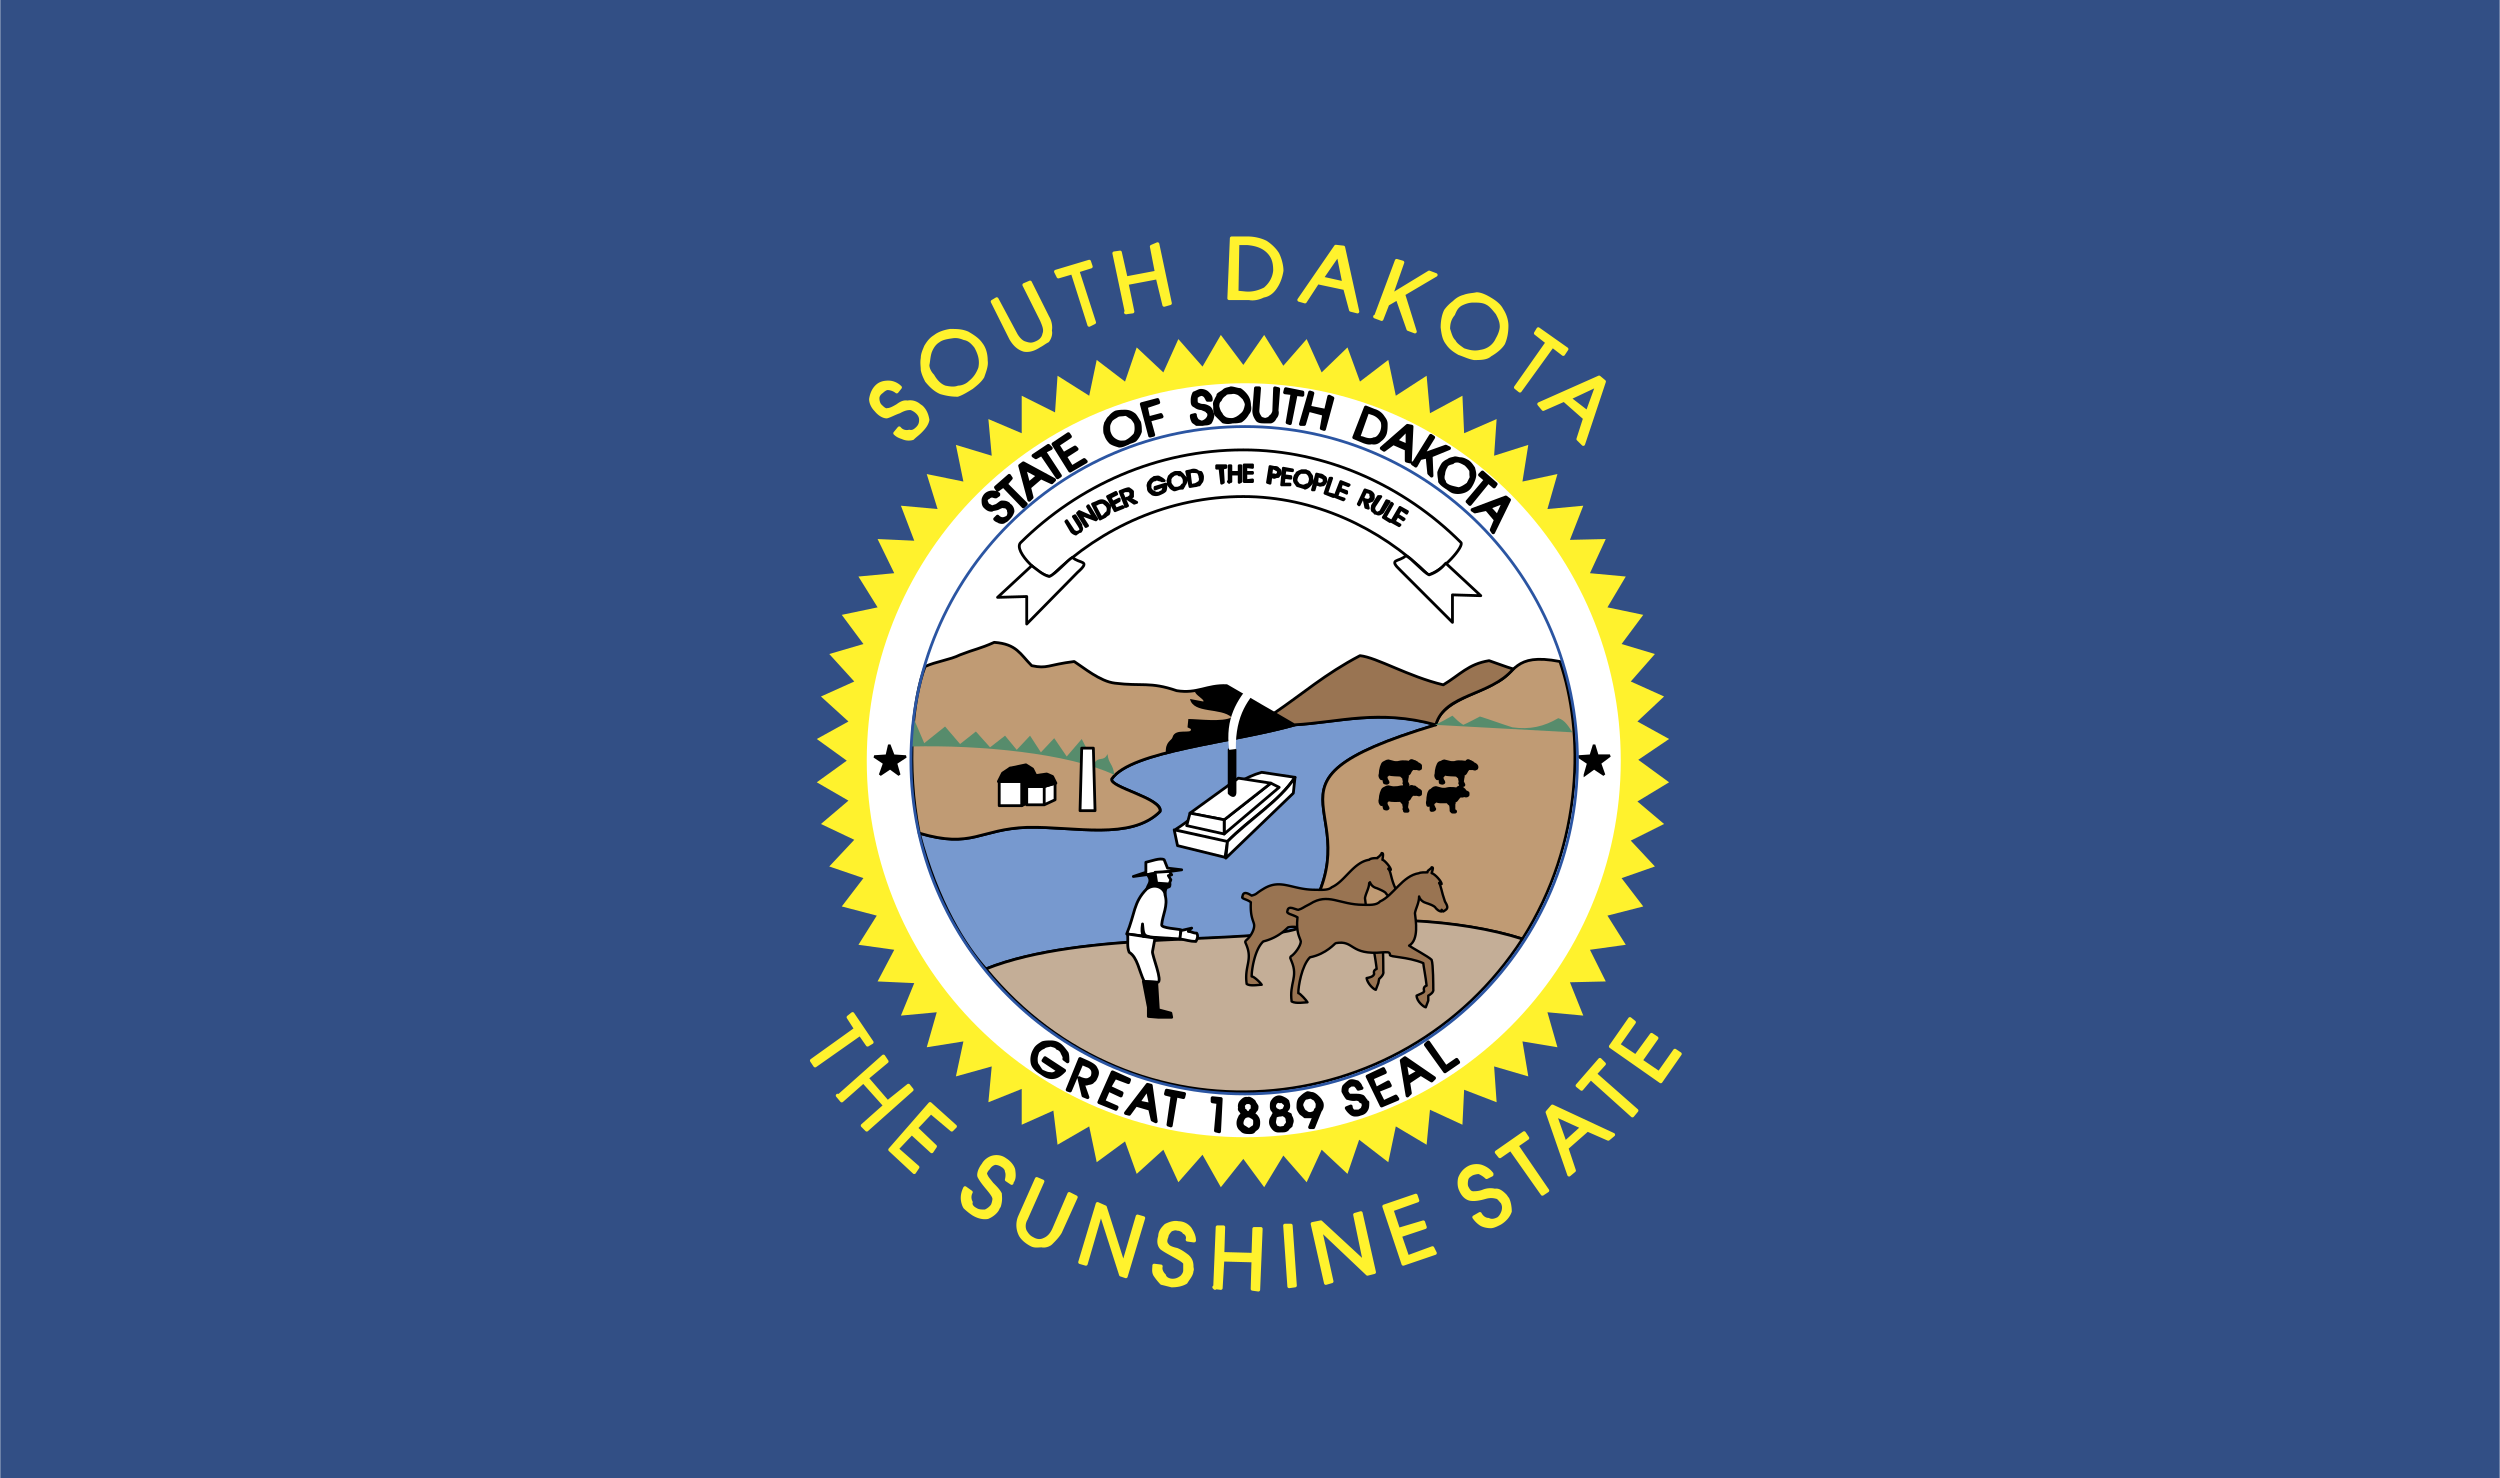 <svg xmlns="http://www.w3.org/2000/svg" width="2500" height="1478" viewBox="0 0 216 127.729"><path fill-rule="evenodd" clip-rule="evenodd" fill="#324f85" d="M0 0h216v127.729H0V0z"/><path fill-rule="evenodd" clip-rule="evenodd" fill="#fff22d" d="M107.424 31.536l1.801-2.592 1.656 2.664 2.015-2.304 1.295 2.88 2.233-2.16 1.08 2.952 2.447-1.872.649 3.096 2.664-1.728.289 3.24 2.806-1.512.145 3.24 2.808-1.224-.216 3.168 2.953-.936-.504 3.168 3.023-.648-.865 3.024 3.098-.288-1.153 2.952 3.096-.072-1.367 2.952 3.096.288-1.584 2.664 3.095.648-1.873 2.52 2.881.864-2.088 2.376 2.879 1.296-2.303 2.16 2.737 1.512-2.664 1.8 2.664 1.943-2.737 1.657 2.303 1.945-2.879 1.439 2.088 2.233-2.881 1.008 1.873 2.447-3.095.793 1.584 2.519-3.096.432 1.367 2.736-3.096.073 1.153 2.879-3.098-.288.865 3.024-3.023-.504.504 3.023-2.953-.863.216 3.096-2.808-1.08-.145 3.023-2.806-1.295-.289 3.024-2.664-1.584-.649 3.095-2.519-1.943-1.008 2.951-2.233-2.088-1.295 2.809-2.015-2.305-1.656 2.737-1.801-2.448-1.944 2.448-1.584-2.807-2.088 2.375-1.296-2.809-2.304 2.088-1.008-2.806-2.448 1.798-.648-3.095-2.736 1.584-.36-2.951-2.736 1.222v-3.095l-2.88 1.152.288-3.096-3.096.863.648-3.023-3.168.504.864-3.024-3.096.288 1.152-2.807-3.168-.145 1.44-2.736-3.096-.432 1.584-2.519-3.024-.793 1.872-2.447-2.952-1.008 2.16-2.305-2.88-1.367 2.376-2.018-2.736-1.584 2.592-1.871-2.592-1.872 2.736-1.512-2.376-2.16 2.88-1.296-2.16-2.376 2.952-.864-1.872-2.52 3.096-.648-1.656-2.664 3.096-.288-1.44-2.952 3.168.144-1.152-3.024 3.168.288-.936-3.024 3.168.648-.648-3.168 3.096.936-.288-3.168 2.88 1.224V34.2l2.88 1.44.216-3.168 2.736 1.728.648-3.096 2.448 1.872 1.008-2.952 2.304 2.16 1.296-2.88 2.088 2.376 1.584-2.736 1.944 2.592z"/><path d="M107.568 33.12c17.856 0 32.473 14.616 32.473 32.616 0 17.928-14.617 32.543-32.473 32.543-18.072 0-32.688-14.615-32.688-32.543 0-18 14.616-32.616 32.688-32.616z" fill-rule="evenodd" clip-rule="evenodd" fill="#fff"/><path d="M126.217 46.872c-4.896-4.896-11.664-7.992-18.793-7.992-7.488 0-14.256 3.096-19.224 7.992-.792.72 2.017 3.312 2.664 2.88 4.32-4.176 10.152-6.84 16.56-6.84 6.049 0 11.809 2.664 15.984 6.768 1.225-.288 3.168-2.52 2.809-2.808z" fill="none" stroke="#000" stroke-width=".243" stroke-linecap="round" stroke-linejoin="round" stroke-miterlimit="2.613"/><path d="M77.688 37.008c.216.288.576.36.864.288.288.072.504-.072.72-.288.216-.216.288-.433.288-.72 0-.216-.072-.432-.288-.648a1.568 1.568 0 0 0-.576-.36c-.216 0-.504 0-1.008.288-.432.144-.792.36-1.08.432-.288 0-.648-.216-.936-.576-.288-.288-.432-.648-.432-.936.072-.432.216-.792.504-1.08.288-.288.648-.36 1.008-.36.432 0 .792.216 1.008.432l-.288.36a1.34 1.34 0 0 0-.792-.288c-.144 0-.36.144-.504.288-.216.144-.36.359-.36.576 0 .216.072.504.216.648.216.216.432.432.648.36.216 0 .504-.144.864-.36.288-.216.576-.36.864-.288.288-.072.648 0 .937.216.072.072.216.145.288.216.288.288.432.648.504 1.08-.072.36-.288.648-.648 1.008-.216.216-.432.36-.648.576a1.23 1.23 0 0 1-.864-.072c-.216-.072-.432-.145-.648-.36l.359-.432zm2.376-4.104c-.144-.288-.288-.576-.36-.936 0-.288-.072-.648 0-1.008 0-.36.144-.648.288-1.008.216-.36.432-.648.792-.864.36-.288.864-.432 1.296-.504.576 0 1.008 0 1.512.216.359.216.864.504 1.151.936.288.36.433.864.433 1.44.072.432-.145.936-.288 1.368-.216.36-.576.648-.937.936-.359.216-.792.504-1.224.648-.504 0-.936-.072-1.44-.216-.503-.216-.863-.576-1.223-1.008zm.504-.432c.288.504.648.864 1.08 1.008.36.072.792.144 1.152 0 .288 0 .72-.144 1.008-.432.36-.288.648-.648.864-1.224.144-.647 0-1.224-.36-1.872-.288-.36-.576-.648-1.008-.72-.36-.144-.648-.216-1.08-.144-.504.072-.864.144-1.152.36-.36.216-.576.576-.72.937-.144.432-.144.864-.216 1.152 0 .359.216.719.432.935zm6.768-3.24l-1.584-3.168.36-.216 1.656 3.096c.216.36.504.648.792.72.432.144.648.144 1.08-.072.288-.145.504-.36.576-.72.144-.36 0-.72-.216-1.224l-1.512-3.024.504-.216 1.512 3.024c.216.36.288.792.216 1.152.072.216 0 .576-.216.864-.288.145-.432.288-.72.432-.432.288-.864.432-1.296.36-.504-.144-.864-.504-1.152-1.008zm6.768-1.152l-1.44-4.536-1.224.36-.216-.432 2.88-.864.144.432-1.152.36 1.44 4.464-.432.216zm3.24-1.08l-1.08-5.112.504-.072.504 2.232 2.664-.504-.432-2.232.504-.216 1.08 5.112-.504.144-.576-2.376-2.664.504.504 2.448-.576.072h.072zm8.856-1.224l.216-5.184h1.368c.576 0 1.152.144 1.583.36.434.288.793.648 1.01 1.008.215.432.359 1.008.359 1.44-.072.432-.217.936-.504 1.368-.217.36-.576.72-1.08.792-.432.216-.865.288-1.224.216H106.2zm.72-4.752l-.072 4.248.72.072c.72.072 1.296-.145 1.729-.36.504-.432.791-.936.863-1.584 0-.576-.072-1.152-.576-1.656-.432-.432-1.008-.648-1.8-.72h-.864zm8.496.288l.648.072 1.223 5.544-.574-.145-.504-1.872-2.377-.504-1.08 1.656-.504-.144 3.168-4.607zm.217.648l-1.441 2.088 1.945.432-.504-2.52zm3.24 5.4l1.799-4.824.504.144-1.008 2.88 3.312-2.016.576.216-2.809 1.656 1.008 3.24-.576-.216-.936-2.664-.863.504-.504 1.296-.576-.216h.073zm6.047-.504c.217-.288.432-.504.721-.72.287-.288.576-.432.863-.504.359-.144.793-.144 1.08-.216.359 0 .793.216 1.152.432.359.216.791.504 1.008.936.287.433.432.937.432 1.368 0 .504-.072 1.008-.287 1.512-.217.36-.648.72-1.152 1.008-.289.288-.865.288-1.369.288-.432-.072-.863-.288-1.295-.432-.359-.216-.721-.432-1.008-.864-.289-.36-.361-.792-.432-1.368 0-.432.07-1.008.287-1.44zm.648.288c-.359.432-.432.864-.432 1.296.143.432.215.792.504 1.08.143.288.504.504.791.72.432.145.936.288 1.512.145a1.823 1.823 0 0 0 1.441-1.08c.215-.36.359-.792.359-1.08 0-.504-.217-.864-.359-1.152-.289-.36-.576-.72-.865-.864-.359-.216-.791-.216-1.223-.216-.434 0-.793.145-1.08.288-.361.215-.503.503-.648.863zm5.401 6.336l2.734-3.888-1.008-.792.217-.36 2.447 1.728-.287.432-.936-.72-2.809 3.888-.358-.288zm7.199-.864l.432.36-1.799 5.4-.434-.432.576-1.8-1.799-1.584-1.801.792-.359-.432 5.184-2.304zm-.145.648l-2.447 1.152 1.584 1.224.863-2.376zM70.128 91.656l3.816-2.736-.648-1.008.36-.287 1.656 2.447-.36.215-.647-.936-3.888 2.736-.289-.431zm2.304 3.096l3.888-3.455.288.432-1.728 1.439 1.8 2.088 1.8-1.439.288.359-3.888 3.457-.36-.361 1.944-1.727-1.872-2.088-1.872 1.654-.36-.432.072.073zm4.464 4.607l3.456-3.959 2.16 1.943-.288.289-1.8-1.514-1.296 1.369 1.656 1.584-.288.432-1.728-1.584-1.296 1.369 1.8 1.584-.288.432-2.088-1.945zm6.984 3.672a.92.92 0 0 0 0 .865c-.072.287.144.504.432.648.216.143.504.143.792.143.216-.072.504-.287.648-.504.072-.143.144-.432.144-.576 0-.215-.216-.504-.576-.936-.36-.432-.576-.721-.72-1.008-.072-.217.072-.648.36-1.008.144-.289.504-.576.864-.648.36-.072.72 0 1.008.217.36.215.648.576.72.863.072.504.072.793-.145 1.08v.072l-.432-.289c.072-.287.072-.574 0-.719 0-.217-.216-.432-.36-.504a1.155 1.155 0 0 0-.647-.217.946.946 0 0 0-.576.432c-.216.217-.36.504-.216.648.072.217.288.432.504.721.288.287.576.576.72.863 0 .217.072.504-.072 1.008 0 .072-.144.217-.144.289-.144.287-.504.576-.864.719-.432.072-.864-.072-1.224-.287a5.044 5.044 0 0 1-.72-.576c-.144-.217-.216-.576-.216-.793 0-.287.072-.574.216-.863l.504.36zm4.248 2.088l1.44-3.238.504.215-1.44 3.24c-.216.359-.216.793-.072 1.08.216.359.36.504.648.648.36.215.72.215 1.008.072.359-.145.647-.434.864-.938l1.296-3.023.576.289-1.368 3.023c-.216.359-.504.648-.792.936-.144.145-.504.289-.792.217-.288 0-.576.072-.864-.072-.432-.217-.864-.576-1.008-.936a1.847 1.847 0 0 1 0-1.513zm5.688 4.106l-.504-.145 1.512-5.039.648.287 1.584 4.969 1.224-4.178.504.145-1.512 5.041-.432-.145-1.728-5.4-1.296 4.465zm6.48.214c-.072.289.072.576.288.793.072.287.432.432.72.432s.504-.072.792-.287c.144-.145.288-.361.288-.576v-.648c-.145-.217-.432-.359-.937-.648-.504-.287-.792-.432-1.08-.648-.216-.215-.288-.576-.144-1.008 0-.432.288-.719.504-.936.432-.217.792-.287 1.08-.217.432 0 .792.217 1.008.504.216.361.36.648.36 1.01h-.072l-.504-.072a.532.532 0 0 0-.288-.648c-.072-.145-.36-.289-.576-.289-.216-.07-.36 0-.576.072-.216.217-.36.432-.36.576-.144.361-.144.576.072.793.072.143.432.287.792.359.36.145.648.359.936.576.216.217.36.432.36.863 0 .145.072.289 0 .361 0 .359-.288.646-.504 1.008-.36.215-.792.287-1.224.287-.288-.072-.576-.145-.864-.215a5.05 5.05 0 0 1-.576-.721c-.144-.287-.072-.504-.072-.793l.577.072zm4.68 1.873l.216-5.256h.504l-.072 2.303 2.664.072.072-2.232h.576l-.216 5.258-.504-.072.071-2.449-2.664-.072-.144 2.449-.576-.072.073.071zm6.913-.216l-.504.072-.361-5.256h.504l.361 5.184zm3.168-.36l-.504.145-1.152-5.113.719-.143 3.816 3.527-.863-4.176.504-.145 1.152 5.111-.576.145-4.104-3.889 1.008 4.538zm6.191-1.511l-1.656-4.969 2.736-.936.145.432-2.232.793.576 1.727 2.16-.646.143.432-2.158.719.646 1.873 2.16-.793.217.434-2.737.934zm6.623-4.321c.145.287.434.504.721.504.289.145.576.072.863-.072.217-.145.361-.432.434-.648.072-.287.072-.504-.072-.791-.145-.145-.289-.361-.432-.432-.289-.072-.576-.145-1.08 0-.504.143-.938.215-1.297.143-.287-.072-.576-.287-.791-.791-.145-.289-.145-.721-.072-1.008.143-.361.359-.648.719-.865.361-.215.793-.215 1.08-.143.434.143.721.359.938.646v.072l-.434.217c-.215-.217-.504-.359-.646-.432-.217 0-.504.072-.648.143-.217.145-.359.217-.432.434-.072.287-.072.576 0 .719.143.289.287.504.576.504.143 0 .504 0 .863-.143a1.637 1.637 0 0 1 1.008-.072c.287-.072.576.143.863.432.072.072.145.215.217.287.145.289.217.721.217 1.08-.145.432-.504.793-.865 1.008-.287.145-.576.289-.791.289-.289 0-.648-.072-.865-.217a2.176 2.176 0 0 1-.576-.576l.502-.288zm5.4-1.728l-2.736-3.887-.936.646-.287-.359 2.375-1.656.289.432-.935.648 2.662 3.889-.432.287zm.432-7.057l.434-.504 5.256 2.449-.432.359-1.801-.791-1.801 1.584.648 1.943-.432.359-1.872-5.399zm.649.217l.865 2.447 1.512-1.367-2.377-1.08zm6.697.072l-3.602-3.24-.791.936-.359-.287 1.943-2.232.359.359-.791.865 3.6 3.168-.359.431zm2.447-2.951l-4.32-3.025 1.656-2.375.359.287-1.367 1.943 1.512 1.01 1.367-1.873.434.289-1.369 1.943 1.584 1.08 1.369-1.943.432.287-1.657 2.377z" fill-rule="evenodd" clip-rule="evenodd" fill="#fff22d" stroke="#fff22d" stroke-width=".313" stroke-linecap="round" stroke-linejoin="round" stroke-miterlimit="2.613"/><path d="M89.424 90.721c.144-.289.432-.434.648-.576.216-.072.504-.072.72-.072.288 0 .504.072.72.215.216.145.432.434.648.721.072.145.072.504.072.721l-.288-.217c.072-.145-.072-.359-.144-.504a.653.653 0 0 0-.432-.432c-.144-.217-.432-.217-.576-.289-.288.072-.504.072-.648.217-.216.072-.36.217-.504.359-.072.217-.144.434-.144.648 0 .145 0 .432.144.576.144.217.216.359.36.504.216.072.432.217.72.217.288.072.504-.072.72-.289l-1.296-.863.144-.217 1.656 1.08c-.36.361-.648.576-1.08.576-.288 0-.576-.145-.864-.359-.36-.217-.72-.504-.792-.863a1.6 1.6 0 0 1 .216-1.153zm2.808 3.455l1.08-2.664.648.289c.432.215.648.359.72.576.144.215.144.432 0 .719-.072.145-.072.217-.288.361 0 .07-.216.143-.36.143-.144.072-.288.072-.504 0l.432 1.225-.36-.145-.36-1.512.145.072c.216.072.432.145.647.072.145-.072.288-.145.36-.289.072-.215.072-.432 0-.576a.74.74 0 0 0-.432-.359l-.504-.215-1.008 2.375-.216-.072zm2.736 1.08l1.152-2.592 1.44.648-.072.215-1.152-.432-.504.865 1.08.504-.072.216-1.08-.504-.432 1.008 1.152.504-.072.145-1.44-.577zm4.176-1.512l.288.072.432 3.096-.288-.145-.216-.936-1.224-.359-.576.791-.288-.072 1.872-2.447zm0 .36l-.792 1.152 1.08.217-.288-1.369zm1.8 3.095l.36-2.52-.576-.145.072-.287 1.512.287-.072.289-.647-.145-.432 2.592-.217-.071zm4.32-1.943l-.504-.072v-.287l.72.072-.144 2.807-.288-.072.216-2.448zM108 97.848c-.288 0-.576 0-.72-.215-.216-.145-.288-.361-.288-.576 0-.217.072-.361.145-.504 0-.072.144-.217.36-.289-.144-.072-.216-.072-.288-.287-.072 0-.144-.145-.072-.217a.56.56 0 0 1 .144-.576c.144-.143.288-.287.504-.215.145-.072.216 0 .36.072.072.07.216.143.216.215.072.145.145.217.216.359 0 .145 0 .289-.144.361 0 .072-.145.215-.216.359.144 0 .288.072.359.217.072.072.145.215.145.432 0 .145 0 .287-.072.432s-.216.145-.36.359c-.073.073-.217.073-.289.073zm-.576-2.16c0 .145 0 .361.144.289.072.143.216.215.288.215.144-.072.144-.072.216-.215.145-.072.145-.145.145-.289 0-.215 0-.287-.145-.359-.072-.072-.144-.145-.216-.072-.144 0-.288 0-.288.072-.144.144-.216.216-.144.359zm0 .937c-.072.07-.144.287-.144.432 0 .143.072.287.216.359s.288.217.432.217c.072 0 .216-.145.359-.217.145-.072.145-.287.145-.432 0-.217 0-.289-.216-.432-.145-.072-.216-.145-.36-.145s-.36.073-.432.218zm3.385 1.078c-.289 0-.504.072-.721-.143-.145-.145-.287-.361-.287-.576 0-.217.072-.359.143-.432.072-.145.145-.361.289-.361-.145 0-.217-.215-.217-.215-.143-.072-.143-.289-.143-.361 0-.215 0-.359.143-.504.072-.143.289-.287.504-.287.145 0 .289.072.432.145a.986.986 0 0 1 .289.215c0 .072.072.217.072.361 0 .07 0 .215-.072.287s-.145.217-.217.287c.072.072.289.145.432.217 0 .145.145.289.145.432.072.145-.072.361-.072.504-.143.145-.215.145-.287.289-.146.142-.291.142-.433.142zm-.721-2.088c0 .072.072.217.145.289.145.072.287.145.359.145.217-.072.289-.072.359-.145.072-.145.145-.289.145-.359 0-.145-.145-.217-.215-.289-.072-.072-.217-.145-.289-.072-.145-.072-.287 0-.359.072s-.145.217-.145.359zm.072.865c0 .145-.072.359-.072.504s.072.215.145.432c.145 0 .287.145.504.072.145 0 .359-.072.359-.217.145-.143.217-.287.145-.432 0-.215-.072-.359-.217-.432-.072-.072-.215-.145-.359-.072-.218.001-.433.073-.505.145zm2.16-1.511c.215-.217.359-.361.648-.504.143 0 .287.07.432.07.215.072.359.217.504.361s.215.287.287.432a.692.692 0 0 1-.143.648l-.576 1.439h-.289l.432-1.08c-.143.072-.215.072-.359.145h-.504c-.145-.145-.287-.217-.359-.289-.145-.215-.217-.359-.217-.504 0-.287 0-.503.144-.718zm.36 0c-.145.215-.287.432-.215.646.07.145.143.434.359.504.145.145.287.145.432.145.217-.072.359-.072.432-.359.145-.072.145-.289.145-.576-.072-.072-.072-.145-.217-.359-.07 0-.143-.072-.287-.145-.072-.072-.217 0-.287 0-.146.071-.218-.001-.362.144zm4.033.646c0 .217.143.361.215.434h.504c.072-.072.217-.145.289-.217.072-.217.143-.359.072-.432 0-.145-.145-.217-.217-.217-.072-.143-.217-.215-.432-.215-.289.072-.648-.072-.721-.072-.072-.072-.215-.289-.359-.576 0-.072 0-.289.072-.432.143-.145.287-.289.504-.432.215-.072.359 0 .646.07.145.145.289.289.289.504h.072l-.289.072c-.072-.143-.143-.215-.287-.359h-.359c-.072.072-.217.145-.289.217-.072.143-.072.287-.072.432.072.072.145.215.217.287h.504c.215 0 .432 0 .576.072.145 0 .215.217.359.359 0 .072.072.145.145.145 0 .217 0 .432-.072.576-.145.287-.287.359-.576.432-.145.072-.287.072-.432.072s-.289-.072-.432-.217a1.521 1.521 0 0 1-.289-.359l.362-.144zm2.664-.07l-1.225-2.521 1.367-.646.145.287-1.152.504.361.936 1.078-.576.145.289-1.08.432.504 1.008 1.08-.504.145.217-1.368.574zm1.727-3.889l.289-.217 2.52 1.729-.217.217-.936-.576-1.08.719.145.938-.217.215-.504-3.025zm.289.217l.215 1.295 1.008-.576-1.223-.719zm3.527.359l.936-.648.144.217-1.152.791-1.656-2.305.217-.215 1.511 2.16zM130.104 42.984l.289.216-1.37 2.808-.142-.216.359-.864-.793-.936-1.008.216-.214-.144 2.879-1.08z" fill-rule="evenodd" clip-rule="evenodd" stroke="#000" stroke-width=".313" stroke-linecap="round" stroke-linejoin="round" stroke-miterlimit="2.613"/><path fill-rule="evenodd" clip-rule="evenodd" fill="#fff" stroke="#000" stroke-width=".313" stroke-linecap="round" stroke-linejoin="round" stroke-miterlimit="2.613" d="M129.961 43.344l-1.297.504.721.792.576-1.296z"/><path fill-rule="evenodd" clip-rule="evenodd" stroke="#000" stroke-width=".313" stroke-linecap="round" stroke-linejoin="round" stroke-miterlimit="2.613" d="M126.793 43.344l1.584-1.872-.506-.432.217-.216 1.152 1.008-.144.216-.504-.432-1.584 1.944-.215-.216zM124.703 40.104a1.11 1.11 0 0 1 .434-.288c.143-.144.359-.144.576-.216.143 0 .359.072.432.072.287 0 .504.144.648.216.215.144.359.36.504.576.07.288.143.504.07.792-.07.288-.215.576-.359.792-.145.216-.359.36-.648.432a1.475 1.475 0 0 1-.791 0c-.217-.072-.432-.288-.576-.36-.217-.144-.432-.288-.576-.504 0-.216-.072-.432-.072-.792.071-.216.216-.504.358-.72z"/><path d="M124.92 40.32a1.359 1.359 0 0 0-.217.648c-.07.216-.07.504.072.647 0 .145.145.288.289.36.215.144.648.216.936.288.217 0 .576-.216.863-.432l.289-.576c-.072-.288 0-.504-.072-.648a3.132 3.132 0 0 0-.432-.504c-.145-.072-.361-.216-.648-.288-.217 0-.359 0-.504.144-.287.073-.504.145-.576.361z" fill-rule="evenodd" clip-rule="evenodd" fill="#fff" stroke="#000" stroke-width=".313" stroke-linecap="round" stroke-linejoin="round" stroke-miterlimit="2.613"/><path fill-rule="evenodd" clip-rule="evenodd" stroke="#000" stroke-width=".313" stroke-linecap="round" stroke-linejoin="round" stroke-miterlimit="2.613" d="M122.111 40.104l1.514-2.448.215.144-.936 1.512 2.016-.72.289.144-1.584.648.07 1.728-.215-.216-.144-1.44-.648.144-.36.648-.287-.216.07.072zM121.607 36.792l.362.072-.145 3.024-.289-.072v-1.008l-1.15-.504-.793.576-.215-.144 2.23-1.944z"/><path fill-rule="evenodd" clip-rule="evenodd" fill="#fff" stroke="#000" stroke-width=".313" stroke-linecap="round" stroke-linejoin="round" stroke-miterlimit="2.613" d="M121.607 37.08l-1.007 1.008 1.007.432v-1.44z"/><path d="M117 37.8l1.008-2.592.721.288c.287.072.576.288.719.504.145.216.289.36.289.648s0 .504-.072.792a1.125 1.125 0 0 1-.432.576c-.217.216-.432.288-.721.216-.215.072-.432 0-.648-.072L117 37.8z" fill-rule="evenodd" clip-rule="evenodd" stroke="#000" stroke-width=".313" stroke-linecap="round" stroke-linejoin="round" stroke-miterlimit="2.613"/><path d="M118.152 35.568l-.793 2.232.361.072c.359.144.719.216 1.008.072.287 0 .504-.288.648-.576.143-.36.143-.648.07-.936a1.473 1.473 0 0 0-.863-.72l-.431-.144z" fill-rule="evenodd" clip-rule="evenodd" fill="#fff" stroke="#000" stroke-width=".313" stroke-linecap="round" stroke-linejoin="round" stroke-miterlimit="2.613"/><path fill-rule="evenodd" clip-rule="evenodd" stroke="#000" stroke-width=".313" stroke-linecap="round" stroke-linejoin="round" stroke-miterlimit="2.613" d="M112.393 36.648l.791-2.736.216.072-.289 1.224 1.442.288.287-1.224.289.144-.721 2.664-.217-.072.217-1.224-1.367-.36-.361 1.224h-.287zM111.24 36.504l.432-2.52-.649-.072.073-.288 1.439.288v.216l-.574-.072-.506 2.52-.215-.072zM108.36 35.496l.145-1.944h.288l-.145 1.944c0 .216.072.36.216.576.072.145.289.145.433.216.215-.072.359-.072.504-.288.143-.072.287-.36.287-.504l.072-1.944.287.072-.143 1.872a.558.558 0 0 1-.145.576c-.072.145-.145.288-.359.36h-.504c-.289 0-.504 0-.649-.144-.144-.216-.287-.432-.287-.792zM104.976 35.136c0-.145-.072-.288.072-.504.072-.216.216-.36.216-.504.144-.144.36-.216.504-.36s.432-.144.576-.216c.216 0 .576.144.792.144.216.145.432.36.576.576s.216.504.216.792c.072.288 0 .504-.145.648a1.692 1.692 0 0 1-.576.648c-.288.072-.504.072-.72.072a1.479 1.479 0 0 1-.792 0l-.576-.576c-.143-.144-.143-.432-.143-.72z"/><path d="M105.192 35.136c.072.288.144.504.288.647.072.216.288.36.432.433.216.072.432.072.504.072.288 0 .648-.216.864-.432.288-.216.36-.504.432-.864 0-.216-.144-.432-.216-.576-.144-.144-.36-.36-.504-.432-.216-.072-.36-.144-.647-.072-.145 0-.432 0-.504.144-.216.144-.36.288-.432.504-.217.144-.217.432-.217.576z" fill-rule="evenodd" clip-rule="evenodd" fill="#fff" stroke="#000" stroke-width=".313" stroke-linecap="round" stroke-linejoin="round" stroke-miterlimit="2.613"/><path d="M103.248 35.856c0 .216.144.432.216.504.144.072.288.144.36.144.145 0 .36-.144.432-.216.144-.144.216-.288.216-.432s-.072-.288-.144-.288c-.072-.144-.216-.144-.504-.288a.869.869 0 0 1-.576-.216c-.216-.072-.216-.216-.216-.504 0-.216.072-.432.145-.576.216-.072.432-.216.576-.216.216 0 .432.072.576.216.144.144.288.288.288.504v.072h-.288c-.072-.144-.144-.288-.216-.36a.546.546 0 0 0-.288-.144c-.072 0-.288.072-.36.144-.144 0-.144.216-.144.36s0 .216.072.36c.072 0 .288.144.504.144s.36.072.504.144.216.216.288.432c0 .072.072.144.072.216 0 .144-.072.432-.216.648-.216.144-.36.072-.648.144h-.504c-.072-.072-.216-.144-.288-.216-.072-.144-.144-.288-.144-.504l.287-.072zM99.36 37.656l-.72-2.736 1.368-.36.072.216-1.08.36.216 1.008 1.08-.288.072.144-1.08.288.36 1.296-.288.072zM95.544 37.512c-.072-.072-.072-.288-.072-.504 0-.216.072-.36.072-.432.144-.216.216-.432.36-.504.144-.216.36-.36.504-.432.288-.072.576-.072.792-.072.288 0 .504.072.792.288.145.144.288.432.432.648.072.288.072.504.072.792a1.918 1.918 0 0 1-.432.72c-.216.144-.432.144-.648.288-.216.072-.432.216-.72.216-.216-.072-.504-.144-.72-.288-.216-.216-.36-.432-.432-.72z" fill-rule="evenodd" clip-rule="evenodd" stroke="#000" stroke-width=".313" stroke-linecap="round" stroke-linejoin="round" stroke-miterlimit="2.613"/><path d="M95.832 37.44c.072.216.216.432.432.576.216.144.432.216.576.216s.432 0 .504-.072c.288-.144.504-.359.72-.576.144-.288.144-.648.072-1.008a2.188 2.188 0 0 0-.36-.504c-.216-.072-.36-.288-.576-.288-.288.072-.504 0-.72.144-.072.072-.288.144-.504.36-.072.144-.216.36-.216.576 0 .216 0 .432.072.576z" fill-rule="evenodd" clip-rule="evenodd" fill="#fff" stroke="#000" stroke-width=".313" stroke-linecap="round" stroke-linejoin="round" stroke-miterlimit="2.613"/><path fill-rule="evenodd" clip-rule="evenodd" stroke="#000" stroke-width=".313" stroke-linecap="round" stroke-linejoin="round" stroke-miterlimit="2.613" d="M92.448 40.68l-1.44-2.304 1.296-.864.144.216-1.08.72.504.792 1.008-.576.144.144-1.008.648.576.936 1.08-.648.144.144-1.368.792zM91.368 41.256L90 39.24l-.504.288-.216-.144 1.296-.864.216.216-.576.288 1.368 2.088-.216.144zM88.128 40.248l.288-.216 2.664 1.44-.216.216-.936-.432-1.008.864.216.864-.216.216-.792-2.952z"/><path fill-rule="evenodd" clip-rule="evenodd" fill="#fff" stroke="#000" stroke-width=".313" stroke-linecap="round" stroke-linejoin="round" stroke-miterlimit="2.613" d="M88.488 40.464l.36 1.368.864-.72-1.224-.648z"/><path fill-rule="evenodd" clip-rule="evenodd" stroke="#000" stroke-width=".313" stroke-linecap="round" stroke-linejoin="round" stroke-miterlimit="2.613" d="M88.416 43.776l-1.728-1.8-.504.36-.144-.216 1.152-1.008.144.216-.432.504 1.728 1.728-.216.216zM86.184 44.64c.144.144.288.216.432.216.145 0 .288-.072.432-.144.072-.072.144-.216.144-.432-.072-.144 0-.288-.144-.36-.072-.072-.144-.216-.288-.144-.145-.072-.288 0-.576.144-.216.072-.432.072-.504.144-.216 0-.36-.072-.576-.288-.144-.144-.144-.36-.144-.576 0-.072.072-.288.216-.432a.818.818 0 0 1 .576-.216c.216 0 .36.072.504.144v.072l-.216.144c-.144 0-.216-.072-.36-.072a.546.546 0 0 0-.288.144c-.144.072-.216.144-.216.288 0 .072.072.216.144.36.144.072.288.144.36.216l.432-.144c.216-.144.36-.288.432-.288.216 0 .36 0 .576.144 0 .072.144.144.144.144a.654.654 0 0 1 .216.504c-.072.216-.144.36-.36.576-.144.144-.216.216-.288.216-.144.144-.288.144-.504.072-.072-.072-.216-.072-.36-.216l.216-.216z"/><path d="M92.592 45.936l-.504-.864.072-.072.576.864c0 .072.144.072.216.145.072 0 .144 0 .288-.072.072 0 .072-.072.145-.144 0-.144-.072-.216-.145-.36l-.504-.792.144-.072.504.792c0 .072 0 .144.072.288 0 .072 0 .144-.072.216 0 .072-.072.072-.145.072-.072.072-.216.144-.288.216a.779.779 0 0 1-.359-.217zm1.368-.504l-.144.072-.72-1.152.144-.144 1.296.576-.576-1.008.072-.072.72 1.152-.072.072-1.368-.504.648 1.008zm1.08-.576l-.648-1.296.36-.144c.144-.072.288-.144.432-.144s.288.072.36.144c.144.072.216.216.288.288.072.072 0 .288 0 .36 0 .144 0 .216-.072.36-.145.072-.216.144-.288.216l-.432.216zm-.504-1.224l.576 1.08.216-.072c.144-.144.216-.288.36-.36.072-.216.072-.36 0-.504s-.216-.216-.36-.36c-.144 0-.36 0-.576.144l-.216.072zm1.8.504l-.648-1.224.72-.36.072.144-.576.288.216.432.576-.288v.144l-.504.288.216.432.576-.216.072.072-.72.288zm.936-.36l-.504-1.296.36-.144c.216-.072.432-.144.432-.072a.994.994 0 0 1 .288.216v.432c-.144.072-.216.144-.288.144l.648.36-.216.072-.647-.432h.072a.994.994 0 0 0 .288-.216v-.288a33.992 33.992 0 0 1-.144-.145h-.36l-.288.145.504 1.152-.145.072zm1.944-1.584c0-.144-.072-.216 0-.36 0-.144.144-.216.216-.36.072-.072.216-.144.288-.216.144 0 .36-.072.432 0 .144.072.288.144.432.288h-.216c-.072-.072-.216-.072-.216-.072-.144-.072-.288-.072-.36 0-.144 0-.216.072-.288.144a.546.546 0 0 0-.144.288v.288a.994.994 0 0 0 .216.288c.072 0 .145.072.288.144h.288a.546.546 0 0 1 .288-.144c.072-.216.144-.36.144-.504l-.792.288v-.144l.936-.288c0 .216 0 .432-.072.576-.144.145-.36.216-.504.288a.795.795 0 0 1-.576 0c-.144-.144-.36-.216-.36-.504zm1.728-.504c0-.072-.072-.144 0-.216 0-.144.072-.216.072-.288l.216-.216c.072 0 .216-.145.36-.145h.36c.072.072.216.145.288.288.072.072.216.216.216.36s0 .288-.144.432c0 .072-.072.144-.144.288-.144 0-.288 0-.432.072-.072 0-.144.072-.288.072-.144-.072-.288-.144-.36-.288-.072-.071-.144-.143-.144-.359zm.144 0c0 .072.072.216.144.288.072.072.144.216.288.216h.216c.216-.072.288-.072.432-.288.144 0 .144-.216.144-.36s-.072-.288-.144-.36c-.072-.144-.216-.144-.288-.144-.072-.072-.216-.144-.288-.072-.145 0-.216.072-.288.144-.144.072-.144.216-.216.216v.36zm1.728.36l-.288-1.296.36-.072a.615.615 0 0 1 .504 0 .55.55 0 0 0 .36.144c.072.072.144.288.144.36 0 .144 0 .288-.072.432-.072.072-.144.216-.216.288-.144 0-.216.072-.36.072l-.432.072zm-.072-1.224l.145 1.152.216-.072c.216 0 .36-.144.504-.216.072-.072.144-.288.072-.432 0-.144-.072-.288-.144-.432-.144-.072-.36-.072-.576-.072l-.217.072zm2.808.936l-.145-1.296h-.288v-.216h.792v.144l-.288.072.072 1.224-.143.072zm.648-.072v-1.44h.145v.576h.72v-.576h.144v1.368l-.144.072v-.72h-.72v.647h-.216l.071.073zm1.296-.072v-1.439h.72v.216l-.576-.072v.504h.576v.072h-.576v.648l.576-.072v.144h-.72v-.001zm2.016.072l.217-1.368.359.072c.145 0 .289 0 .359.144.145.072.145.144.145.288 0 .072 0 .216-.072.216-.072.144-.072.144-.143.144-.145 0-.217.072-.289.072l-.287-.072-.072.576-.217-.072zm.361-1.224l-.072.576h.287c.072.072.217 0 .217 0 .143-.072.143-.144.143-.216 0-.072.072-.216-.143-.216 0-.072-.145-.072-.217-.144h-.215zm.863 1.44l.145-1.44.791.144v.072l-.648-.072-.072.504.576.072v.144l-.576-.072-.07.576h.574v.072h-.72zm1.153-.72c0-.072.072-.144.143-.216 0-.072.072-.145.145-.145.072-.072.145-.072.289-.144h.359c.072.072.217.072.287.144.072.145.217.288.217.36 0 .216.072.36 0 .432 0 .145-.145.288-.217.36a.754.754 0 0 1-.359.216c-.072-.072-.217-.072-.359-.144-.072 0-.217-.072-.289-.072-.072-.072-.143-.216-.215-.288a.601.601 0 0 1-.001-.503zm.142.072a.47.47 0 0 0 0 .432c.072 0 .072.144.217.216 0 0 .145.072.217.072.143.072.287 0 .432-.072.145 0 .215-.072.287-.288 0-.072.072-.216 0-.36 0-.072-.072-.216-.143-.288-.072-.072-.145-.145-.289-.145h-.359c-.072 0-.145.145-.217.145-.072.144-.145.216-.145.288zm1.369 1.08l.359-1.368.289.072c.215 0 .287.144.432.216.072.072.072.216.072.36-.072.072-.072.145-.145.216s-.072.072-.145.072-.215.072-.287 0l-.289-.072-.143.504h-.143zm.432-1.224l-.072.648.217.072c.143 0 .287 0 .287-.072.072 0 .145-.072.145-.216 0-.072 0-.144-.072-.216-.072-.072-.145-.072-.287-.144l-.218-.072zm.793 1.512l.574.144v.144l-.719-.288.432-1.296h.145l-.432 1.296zm.719.288l.504-1.296.721.288-.072.072-.576-.216-.145.504.576.216v.144l-.648-.288-.215.576.648.216-.072.072-.721-.288zm2.015.648l.576-1.224.432.144a.56.56 0 0 1 .289.288v.288c-.072.144-.072.144-.145.216-.072 0-.145.072-.215.072-.072 0-.145 0-.217-.072l.145.648-.217-.072-.145-.72.072.072c.145 0 .289.072.361 0 .07 0 .143-.144.143-.144.072-.144.072-.144 0-.216 0-.145 0-.216-.143-.288l-.289-.072-.576 1.152-.071-.072zm1.225.144l.504-.792h.217l-.576.864c0 .072-.072.216 0 .288 0 .072.072.144.145.216.07.072.215.072.287 0 .072 0 .145-.072.217-.216l.432-.792.215.072-.504.792c0 .072-.143.216-.215.216-.072.072-.145.072-.217.072s-.145-.072-.287-.072c-.072-.144-.145-.144-.217-.216-.073-.216-.001-.288-.001-.432zm1.08 1.008l.504.288-.072.072-.576-.36.721-1.224.072.072-.649 1.152zm.576.36l.721-1.224.646.36-.072.144-.504-.36-.287.504.576.36-.072.072-.504-.36-.289.504.506.288-.072.072-.649-.36z" fill-rule="evenodd" clip-rule="evenodd" stroke="#000" stroke-width=".243" stroke-linecap="round" stroke-linejoin="round" stroke-miterlimit="2.613"/><path d="M86.184 51.624l2.952-2.736c.504.36.936.792 1.512.936.576-.216 1.584-1.439 2.016-1.656.576.576 1.656.216.432 1.296l-4.392 4.464v-2.376l-2.52.072zM127.943 51.48l-3.023-2.808c-.359.432-.791.792-1.439 1.008-.504-.216-1.512-1.44-2.016-1.656-.576.576-1.584.216-.434 1.296l4.465 4.464v-2.376l2.447.072z" fill-rule="evenodd" clip-rule="evenodd" fill="#fff" stroke="#000" stroke-width=".243" stroke-linecap="round" stroke-linejoin="round" stroke-miterlimit="2.613"/><path fill-rule="evenodd" clip-rule="evenodd" stroke="#000" stroke-width=".216" stroke-miterlimit="2.613" d="M76.032 66.961l.36-1.01-.864-.574 1.08-.072.216-.938.36.938 1.08.072-.864.574.288 1.01-.792-.576-.864.576zM136.943 66.961l.289-1.01-.865-.574 1.08-.072.289-.938.287.938h1.081l-.864.646.36 1.01-.864-.576-.793.576z"/><path d="M111.744 80.279c4.896-1.008 11.881-1.008 16.633 0 .719 0 2.23.504 2.951.721" fill="none" stroke="#000" stroke-width=".243" stroke-linecap="round" stroke-linejoin="round" stroke-miterlimit="2.613"/><path d="M111.889 62.64c3.527-.216 7.703-1.368 12.168 0-17.712 5.329-4.32 7.2-11.881 17.639-4.104 1.441-18.576.072-27 3.457C83.448 81.793 81 78.049 79.416 72c4.608 1.367 5.184-.359 9.36-.504 4.104-.072 8.928 1.152 11.448-1.367.36-1.08-4.392-2.088-4.176-2.809 1.656-2.447 10.584-3.168 15.841-4.68z" fill-rule="evenodd" clip-rule="evenodd" fill="#7799cf" stroke="#000" stroke-width=".243" stroke-linecap="round" stroke-linejoin="round" stroke-miterlimit="2.613"/><path d="M112.176 80.279c7.561-10.439-5.832-12.311 11.881-17.639.432-2.016 3.672-2.664 5.111-3.6 1.873-.792 1.512-2.664 5.615-1.872 2.088 6.048 2.088 15.625-3.238 23.977-5.4-1.729-13.537-2.088-19.369-.866z" fill-rule="evenodd" clip-rule="evenodd" fill="#c09b74" stroke="#000" stroke-width=".243" stroke-linecap="round" stroke-linejoin="round" stroke-miterlimit="2.613"/><path d="M131.545 81.145c-5.4-1.729-13.393-2.16-19.297-.936-4.032 1.439-18.648.143-27.072 3.527 12.744 15.553 36 13.463 46.369-2.591z" fill-rule="evenodd" clip-rule="evenodd" fill="#c4ae97" stroke="#000" stroke-width=".243" stroke-linecap="round" stroke-linejoin="round" stroke-miterlimit="2.613"/><path d="M79.416 72c4.608 1.367 5.184-.359 9.36-.504 4.104-.072 8.928 1.152 11.448-1.367.216-1.152-4.392-2.088-4.176-2.809 1.656-2.447 10.584-3.168 15.841-4.68-2.016-1.08-3.889-2.232-5.905-3.384-1.728-.072-2.52.72-4.32.432-2.304-.792-3.024-.36-5.328-.648-1.296-.144-2.736-1.368-3.528-1.872-2.304.288-2.304.648-3.672.36-1.008-1.008-1.296-1.872-3.24-2.016-1.296.576-1.656.576-2.952 1.08-.864.432-2.088.576-3.024 1.008-1.08 2.808-1.656 8.568-.504 14.4z" fill-rule="evenodd" clip-rule="evenodd" fill="#c09b74" stroke="#000" stroke-width=".243" stroke-linecap="round" stroke-linejoin="round" stroke-miterlimit="2.613"/><path d="M106.056 72.721c1.944-2.018 4.321-3.312 5.833-5.545l-2.881-.432c-2.808.791-4.968 3.385-7.488 4.969l4.536 1.008zM101.448 71.713l.288 1.367 4.104 1.008.216-1.367-4.608-1.008z" fill-rule="evenodd" clip-rule="evenodd" fill="#fff" stroke="#000" stroke-width=".243" stroke-linecap="round" stroke-linejoin="round" stroke-miterlimit="2.613"/><path d="M106.056 72.721c1.944-1.945 4.536-3.529 5.833-5.545l-.145 1.369-5.832 5.615.144-1.439zM110.52 68.041l-.719-.361-4.033 3.168v1.224l4.752-4.031z" fill-rule="evenodd" clip-rule="evenodd" fill="#fff" stroke="#000" stroke-width=".243" stroke-linecap="round" stroke-linejoin="round" stroke-miterlimit="2.613"/><path fill-rule="evenodd" clip-rule="evenodd" fill="#fff" stroke="#000" stroke-width=".243" stroke-linecap="round" stroke-linejoin="round" stroke-miterlimit="2.613" d="M109.801 67.68l-2.809-.432-4.176 3.023 2.952.577 4.033-3.168z"/><path fill-rule="evenodd" clip-rule="evenodd" fill="#fff" stroke="#000" stroke-width=".243" stroke-linecap="round" stroke-linejoin="round" stroke-miterlimit="2.613" d="M102.816 70.271l-.288 1.081 3.24.72v-1.224l-2.952-.577z"/><path fill-rule="evenodd" clip-rule="evenodd" stroke="#000" stroke-width=".243" stroke-linecap="round" stroke-linejoin="round" stroke-miterlimit="2.613" d="M89.496 69.049v-1.873l-1.224.359v2.09l1.224-.576z"/><path fill-rule="evenodd" clip-rule="evenodd" fill="#fff" stroke="#000" stroke-width=".243" stroke-linecap="round" stroke-linejoin="round" stroke-miterlimit="2.613" d="M91.152 69.119V67.68l-.936.289v1.584l.936-.434zM88.272 69.625v-2.09h-1.944v2.09h1.944zM90.216 69.553v-1.584h-1.512v1.584h1.512z"/><path fill-rule="evenodd" clip-rule="evenodd" stroke="#000" stroke-width=".243" stroke-linecap="round" stroke-linejoin="round" stroke-miterlimit="2.613" d="M86.256 67.535l.36-.719.648-.431.792.431.216.719h-2.016zM88.632 67.969l.288-.576.504-.362.576.362.216.576h-1.584z"/><path fill-rule="evenodd" clip-rule="evenodd" stroke="#000" stroke-width=".243" stroke-linecap="round" stroke-linejoin="round" stroke-miterlimit="2.613" d="M89.568 67.176l-.36-.719-.576-.361-1.368.289.792.431.216.719 1.296-.359z"/><path fill-rule="evenodd" clip-rule="evenodd" stroke="#000" stroke-width=".243" stroke-linecap="round" stroke-linejoin="round" stroke-miterlimit="2.613" d="M91.224 67.68l-.288-.576-.504-.215-1.008.142.576.362.216.576 1.008-.289z"/><path d="M96.264 66.961c-3.96-1.873-11.664-2.594-17.496-2.449 0-.72.072-1.656.216-2.304l.864 2.017 1.8-1.44 1.296 1.513 1.368-1.081 1.224 1.368 1.296-1.008 1.008 1.225 1.152-1.225.937 1.44 1.152-1.224 1.08 1.585 1.296-1.513 1.08 2.087c.432-.646.792-.07 1.152-.791.071.862.503.862.575 1.8z" fill-rule="evenodd" clip-rule="evenodd" fill="#578c6c"/><path fill-rule="evenodd" clip-rule="evenodd" fill="#fff" stroke="#000" stroke-width=".243" stroke-linecap="round" stroke-linejoin="round" stroke-miterlimit="2.613" d="M93.312 70.057l.144-5.401h1.008l.144 5.401h-1.296zM99 74.52c.36-.072 1.296-.432 1.584-.215l.288.719 1.224.145-4.176.576 1.08-.36v-.865z"/><path d="M99.144 75.6c.504.648-.072.865-.072 1.369.288-.576 1.512-.434 1.584.432 0-1.152.432-.432.432-1.008-1.152 0-1.152-.145-1.296-.936-.216.07-.432.07-.648.143z" fill-rule="evenodd" clip-rule="evenodd" stroke="#000" stroke-width=".243" stroke-linecap="round" stroke-linejoin="round" stroke-miterlimit="2.613"/><path d="M99.072 76.824c-1.152 1.152-1.008 2.16-1.728 3.889.648.07 1.656.215 2.304.287l2.304.145.072-.793c-.216-.072-1.728-.143-1.656-.432.072-.863.576-1.656.288-2.592 0-.504-.792-1.08-1.584-.504z" fill-rule="evenodd" clip-rule="evenodd" fill="#fff" stroke="#000" stroke-width=".243" stroke-linecap="round" stroke-linejoin="round" stroke-miterlimit="2.613"/><path d="M97.416 80.713c.072.574-.072 1.08.144 1.584.72.432.864 1.654 1.296 2.52l1.152.072c.504 0-.504-2.377-.433-2.664l.216-1.152-2.375-.36z" fill-rule="evenodd" clip-rule="evenodd" fill="#fff" stroke="#000" stroke-width=".243" stroke-linecap="round" stroke-linejoin="round" stroke-miterlimit="2.613"/><path fill-rule="evenodd" clip-rule="evenodd" stroke="#000" stroke-width=".243" stroke-linecap="round" stroke-linejoin="round" stroke-miterlimit="2.613" d="M98.784 84.816l.432 2.233v.791l.864.072h1.152l-.072-.359-1.08-.289-.144-2.375-1.152-.073zM99.216 80.928c-.433-.072-.433-.359-.504-1.08-.072.504-.072.793.072 1.08h.432z"/><path d="M102.024 80.424c.288-.072.648-.145.936-.215-.144.07-.216.215-.288.287.288 0 .36.145.72.145.144.215.072.504-.072.719-.504 0-.864-.143-1.368-.215 0-.217.072-.504.072-.721z" fill-rule="evenodd" clip-rule="evenodd" fill="#fff" stroke="#000" stroke-width=".243" stroke-linecap="round" stroke-linejoin="round" stroke-miterlimit="2.613"/><path d="M106.2 68.545v-3.744h.504v3.672c0 .359-.216.359-.504.072z" fill-rule="evenodd" clip-rule="evenodd" stroke="#000" stroke-width=".243" stroke-linecap="round" stroke-linejoin="round" stroke-miterlimit="2.613"/><path d="M110.088 61.632c2.447-1.656 4.393-3.384 7.416-4.968 1.439.144 4.176 1.8 7.199 2.52 1.441-.864 2.16-1.8 3.961-2.088.648.216 1.367.504 2.088.72-2.016 2.376-5.904 2.088-6.695 4.824-5.041-1.368-8.281-.216-12.24 0l-1.729-1.008z" fill-rule="evenodd" clip-rule="evenodd" fill="#997452" stroke="#000" stroke-width=".243" stroke-linecap="round" stroke-linejoin="round" stroke-miterlimit="2.613"/><path d="M123.984 62.64l11.879.648c-.287-.432-.646-1.08-1.223-1.224-1.225.72-2.449 1.008-3.961.792-.936-.288-1.871-.648-2.809-.936-.432.216-.936.504-1.439.72-.359-.216-.648-.504-.936-.792-.503.288-1.007.576-1.511.792z" fill-rule="evenodd" clip-rule="evenodd" fill="#578c6c"/><path fill-rule="evenodd" clip-rule="evenodd" fill="#fff" stroke="#000" stroke-width=".243" stroke-linecap="round" stroke-linejoin="round" stroke-miterlimit="2.613" d="M101.016 75.312l.216.288-.288.072.216.359-.144.362-1.08-.073-.144-.935 1.224-.073z"/><path d="M119.447 74.305c.145 0 .721.646.721.863-.072-.145-.217-.145-.217-.072.217.145.217.793.576 1.584.145.361.289.576 0 .721 0 .072-.143.072-.215.072 0 0-.072-.072-.072-.145.072.145-.072.145-.072.145-.145 0-.287-.072-.432-.289-.072-.143-.793-.432-.793-.432a.823.823 0 0 1-.576-.504l-.07.072c0 .432-.289.863-.361 1.295.072.648.361 2.232-.432 2.736.289.289 1.584.936 1.943 1.225.072.359.072 2.232.072 2.375.072.289-.287.576-.359.648l-.072.361-.215.574c-.145 0-.721-.504-.793-1.008.359-.07.576-.143.648-.359-.072-.287.072-.359.215-.432-.07-.721-.287-1.801-.287-1.943-1.297-.506-2.809-.434-2.809-.648.072-.289-.215-.217-.504-.217-2.879.289-2.375-1.08-4.031-.791-.072 0-.721.863-2.16 1.223-.72.648-1.008 2.377-1.008 3.025.216 0 .792.576.864.719-.288 0-1.008.145-1.296-.072-.216-1.512.504-2.016 0-3.311-.144-.361-.144-.289-.072-.434.36-.287.72-.863.72-1.295 0-.359-.36-.648-.288-2.016-.36-.289-.864-.289-.72-.504.072-.576.648-.145.792-.072.504-.145.288-.145 1.008-.576 1.512-.936 2.447.072 4.463.072.434 0 1.152.072 1.441-.217 1.152-.504 1.871-2.16 3.24-2.375.143-.145.504-.145.719-.145 0-.072.072-.072.145-.145s.217-.215.217-.287c.143.003.143.075.07.579z" fill-rule="evenodd" clip-rule="evenodd" fill="#997452" stroke="#000" stroke-width=".209" stroke-linecap="round" stroke-linejoin="round" stroke-miterlimit="2.613"/><path d="M105.984 59.256c-1.296.072-2.16.216-2.736.504 0 .288.864.72.72.864l-1.152-.216c.288 1.296 2.664.72 3.6 1.584-.792.432-2.88.145-3.744.145l-.072.72.288.143c.144.504-1.368-.144-1.584.72-.072.288-.648.36-.576 1.368 1.008-.215 5.544-1.296 7.2-1.44 1.439-.288 2.953-.792 3.96-1.008-1.079-.648-4.104-2.304-5.904-3.384z" fill-rule="evenodd" clip-rule="evenodd"/><path d="M123.695 75.457c.289.07.865.719.865.936-.145-.145-.217-.145-.217-.072.145.145.217.791.504 1.584.217.359.289.576.072.721-.072.07-.217.143-.217.143-.07-.072-.143-.143-.143-.143.072.143 0 .143 0 .143-.217 0-.361-.143-.504-.287-.072-.217-.793-.432-.793-.432-.287-.072-.576-.289-.648-.576 0 .576-.287 1.008-.359 1.439.072.648.359 2.305-.504 2.809.289.215 1.656.936 1.943 1.223.145.361.145 2.305.145 2.521.072.287-.287.504-.432.576v.432l-.217.576c-.143 0-.791-.504-.791-1.008.287-.145.576-.217.648-.361-.072-.287 0-.432.215-.504-.072-.719-.287-1.799-.287-1.943-1.369-.576-2.953-.504-2.881-.721 0-.287-.287-.215-.576-.215-2.951.287-2.447-1.08-4.104-.793-.072 0-.791.936-2.232 1.225-.719.719-1.008 2.52-1.008 3.096.145 0 .721.648.793.791-.217 0-1.008.145-1.369-.07-.215-1.584.576-2.088 0-3.457-.145-.359-.145-.287-.072-.432.361-.217.865-.936.865-1.297-.072-.359-.432-.719-.289-2.088-.504-.287-1.008-.287-.863-.576.072-.504.721-.07.936-.07.432-.145.289-.145 1.008-.506 1.584-1.008 2.52.072 4.609.072.432 0 1.15.072 1.439-.287 1.152-.504 1.943-2.232 3.383-2.447.072-.072.504-.072.721-.072 0-.145.072-.145.145-.217s.215-.145.215-.217c.145-.002.145.07 0 .504z" fill-rule="evenodd" clip-rule="evenodd" fill="#997452" stroke="#000" stroke-width=".209" stroke-linecap="round" stroke-linejoin="round" stroke-miterlimit="2.613"/><path d="M122.111 65.881c.072-.072.145 0 .145 0 .072.07.217.07.145.143.072 0 .215.072.287.145v.217c-.072.072-.143 0-.215 0-.072-.072-.289.072-.361-.072-.504.359-.215.576-.646.576 0 .143.143.143.07.287 0 .072-.07.432-.07.432.07 0 .07.072.07.072l.072.145h-.215c.072-.072.072-.072 0-.145-.072 0-.072 0 0-.072 0-.072-.072-.287-.072-.432-.072-.072-.217-.145-.217-.215-.287-.072-.863 0-1.152-.145 0 0 0 .072-.215.215-.072.072 0 .361.072.434 0 .07.072.07.072.143-.072.072-.145 0-.217 0-.072-.287-.072-.359-.145-.646 0 0 .145-.217 0-.434 0-.07-.072-.143 0-.432-.072 0-.143.504-.143.793 0 .072.07.287 0 .359-.072-.072-.145-.217-.072-.359 0-.361.143-.865.287-.938.072 0 .217-.143.359-.143.576.143.434.143.793.143.072 0 .287-.07.432-.07.289 0 .289 0 .793.07.072 0 0 0 .072-.07-.145.07-.145-.072-.145-.072.074-.074.216-.001.216.071zM122.111 68.111c.072-.07.145-.07.145 0 .072.072.217.072.145.145.072 0 .215.072.287.145v.215c-.072.072-.143 0-.215 0-.072-.07-.289.072-.361-.07-.504.359-.215.504-.646.574 0 .145.143.145.07.289 0 .072-.07.432-.07.432.07 0 .07.072.07.072l.072.145h-.215c.072-.072.072-.072 0-.145-.072 0-.072 0 0-.072 0-.072-.072-.287-.072-.432-.072-.072-.217-.145-.217-.289-.287 0-.863.072-1.152-.07l-.215.215c-.072.072 0 .361.072.432 0 .072.072.072.072.145-.072.072-.145 0-.217 0-.072-.287-.072-.359-.145-.648 0 0 .145-.215 0-.432 0-.072-.072-.145 0-.432-.072 0-.143.504-.143.721 0 .143.07.359 0 .432-.072-.072-.145-.217-.072-.432 0-.289.143-.793.287-.865.072 0 .217-.143.359-.143.576.143.434.07.793.07.072 0 .287-.07.432-.07.289.07.289.07.793.07h.072c-.145 0-.145-.07-.145-.07.074-.074.216-.002.216.068zM126.217 68.184c.07-.072.143 0 .143 0 0 .072.145.072.145.145s.145.145.289.217v.143c-.072.072-.145.072-.289 0 0 0-.217.145-.287 0-.504.361-.289.504-.648.504 0 .145.072.217 0 .289v.576l.145.072h-.217s0-.072-.072-.072v-.072c0-.072 0-.289-.072-.504-.072 0-.215-.145-.215-.217-.289-.072-.865.072-1.08-.145 0 0 0 .072-.217.217-.145.072-.072.359 0 .432 0 .072.072.145.072.145-.072.072-.145.072-.217.072 0-.289 0-.432-.143-.648.072-.072.143-.287.072-.432 0-.072-.072-.217 0-.504-.072.072-.217.504-.217.791.072.145.072.289 0 .361 0-.072-.072-.145 0-.361 0-.287.072-.863.287-.863.072-.072.217-.217.361-.217.576.145.432.145.791.145.072 0 .289-.072.432-.072.289 0 .289 0 .793.072l.072-.072c-.217.072-.145-.072-.145-.072.072-.073.145-.003.217.07zM126.936 65.881c.072-.072.145 0 .145 0 .072.07.217.07.145.143.072 0 .215.072.287.145s.072.217 0 .217c-.072.072-.145 0-.215 0-.072-.072-.289.072-.361-.072-.432.359-.215.576-.648.576 0 .143.145.143.072.287 0 .072-.072.432-.072.432.072 0 .072.072.072.072l.072.145h-.215c.07-.072.07-.072 0-.145-.072 0-.072 0 0-.072 0-.072-.072-.287-.072-.432-.072-.072-.217-.145-.217-.215-.287-.072-.863 0-1.152-.145 0 0 0 .072-.143.215-.145.072-.072.361 0 .434 0 .07.07.07.07.143-.07.072-.143 0-.215 0 0-.287-.072-.359-.145-.646.072 0 .145-.217.072-.434-.072-.07-.145-.143 0-.432-.145 0-.217.504-.217.793 0 .072.072.287 0 .359-.07-.072-.143-.217-.07-.359 0-.361.143-.865.287-.938.145 0 .287-.143.359-.143.648.143.434.143.865.143.072 0 .215-.07.359-.07.287 0 .287 0 .863.07v-.07c-.143.07-.07-.072-.07-.072.071-.074.144-.001.144.071z" fill-rule="evenodd" clip-rule="evenodd" stroke="#000" stroke-width=".348" stroke-linecap="round" stroke-linejoin="round" stroke-miterlimit="2.613"/><path d="M111.6 52.704c-1.295 6.12-6.12 6.552-5.4 12.097l.576-.072c-.072-5.977 4.464-5.473 5.904-11.449l-1.08-.576z" fill-rule="evenodd" clip-rule="evenodd" fill="#fff"/><path d="M107.568 36.864c15.768 0 28.729 12.96 28.729 28.873 0 15.84-12.961 28.799-28.729 28.799-15.984 0-28.872-12.959-28.872-28.799 0-15.913 12.888-28.873 28.872-28.873z" fill="none" stroke="#2b55a2" stroke-width=".243" stroke-linecap="round" stroke-linejoin="round" stroke-miterlimit="2.613"/></svg>
